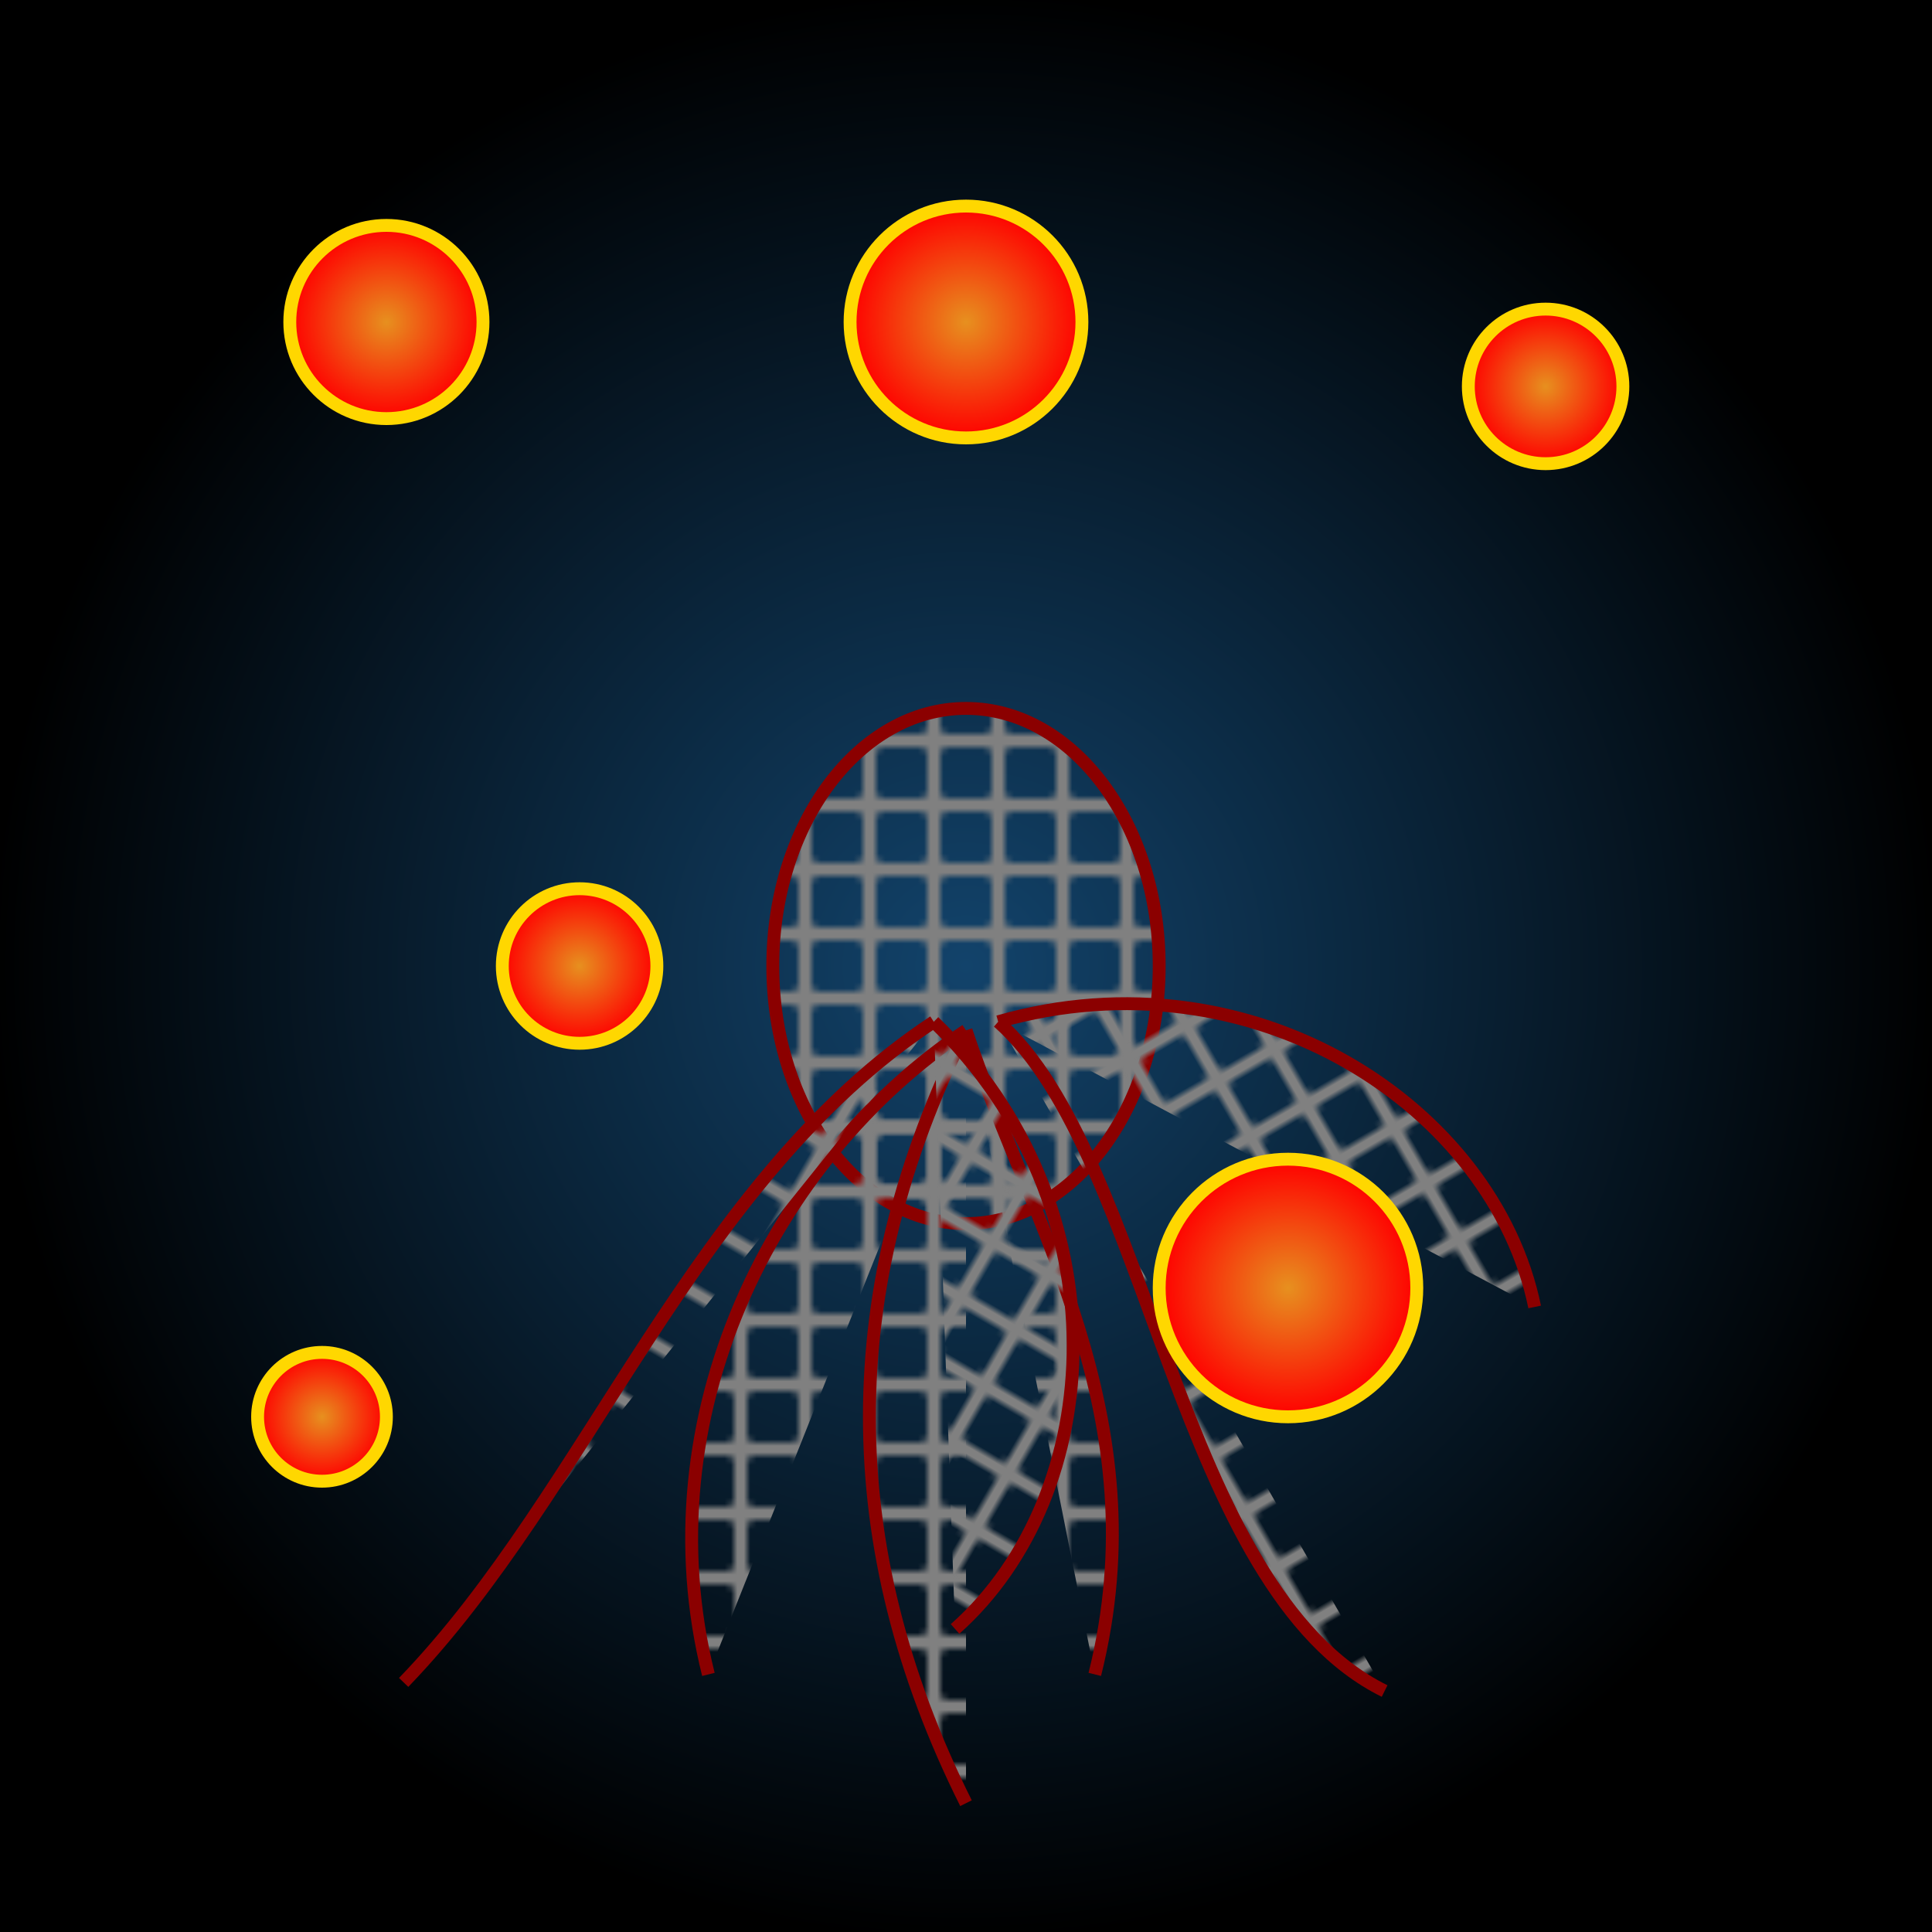<svg viewBox="0 0 300 300" xmlns="http://www.w3.org/2000/svg">
  <defs>
    <!-- Gradients -->
    <radialGradient id="spaceGradient" cx="50%" cy="50%" r="50%">
      <stop offset="0%" style="stop-color:rgb(18,67,107);stop-opacity:1" />
      <stop offset="100%" style="stop-color:rgb(0,0,0);stop-opacity:1" />
    </radialGradient>
    <radialGradient id="planetGradient" cx="50%" cy="50%" r="50%">
      <stop offset="0%" style="stop-color:rgb(231,144,31);stop-opacity:1" />
      <stop offset="100%" style="stop-color:rgb(255,0,0);stop-opacity:1" />
    </radialGradient>
    <!-- Patterns -->
    <pattern id="gearPattern" patternUnits="userSpaceOnUse" width="10" height="10">
      <circle cx="5" cy="5" r="2" fill="gray" />
      <rect x="0" y="4" width="10" height="2" fill="gray" />
      <rect x="4" y="0" width="2" height="10" fill="gray" />
    </pattern>
  </defs>
  
  <!-- Space Background -->
  <rect width="300" height="300" fill="url(#spaceGradient)" />

  <!-- Octopus Body -->
  <g transform="translate(150, 150)">
    <ellipse rx="30" ry="40" fill="url(#gearPattern)" stroke="darkred" stroke-width="2" />

    <!-- Tentacles -->
    <g stroke="darkred" fill="url(#gearPattern)" stroke-width="2">
      <path d="M0,10 C-30,30 -50,70 -40,110" />
      <path d="M0,10 C-20,50 -20,90 0,130" />
      <path d="M0,10 C10,40 30,70 20,110" />
      <path d="M0,10 C40,20 60,60 50,90" transform="rotate(30)" />
      <path d="M0,10 C40,20 60,60 50,90" transform="rotate(-30)" />
      <path d="M0,10 C-20,50 -10,100 -20,140" transform="rotate(30)" />
      <path d="M0,10 C10,40 -20,100 0,130" transform="rotate(-30)" />
    </g>
  </g>

  <!-- Juggled Planets -->
  <g fill="url(#planetGradient)" stroke="gold" stroke-width="2">
    <circle cx="60" cy="50" r="15" />
    <circle cx="240" cy="60" r="12" />
    <circle cx="200" cy="200" r="20" />
    <circle cx="50" cy="220" r="10" />
    <circle cx="150" cy="50" r="18" />
    <circle cx="90" cy="150" r="12" />
  </g>
</svg>